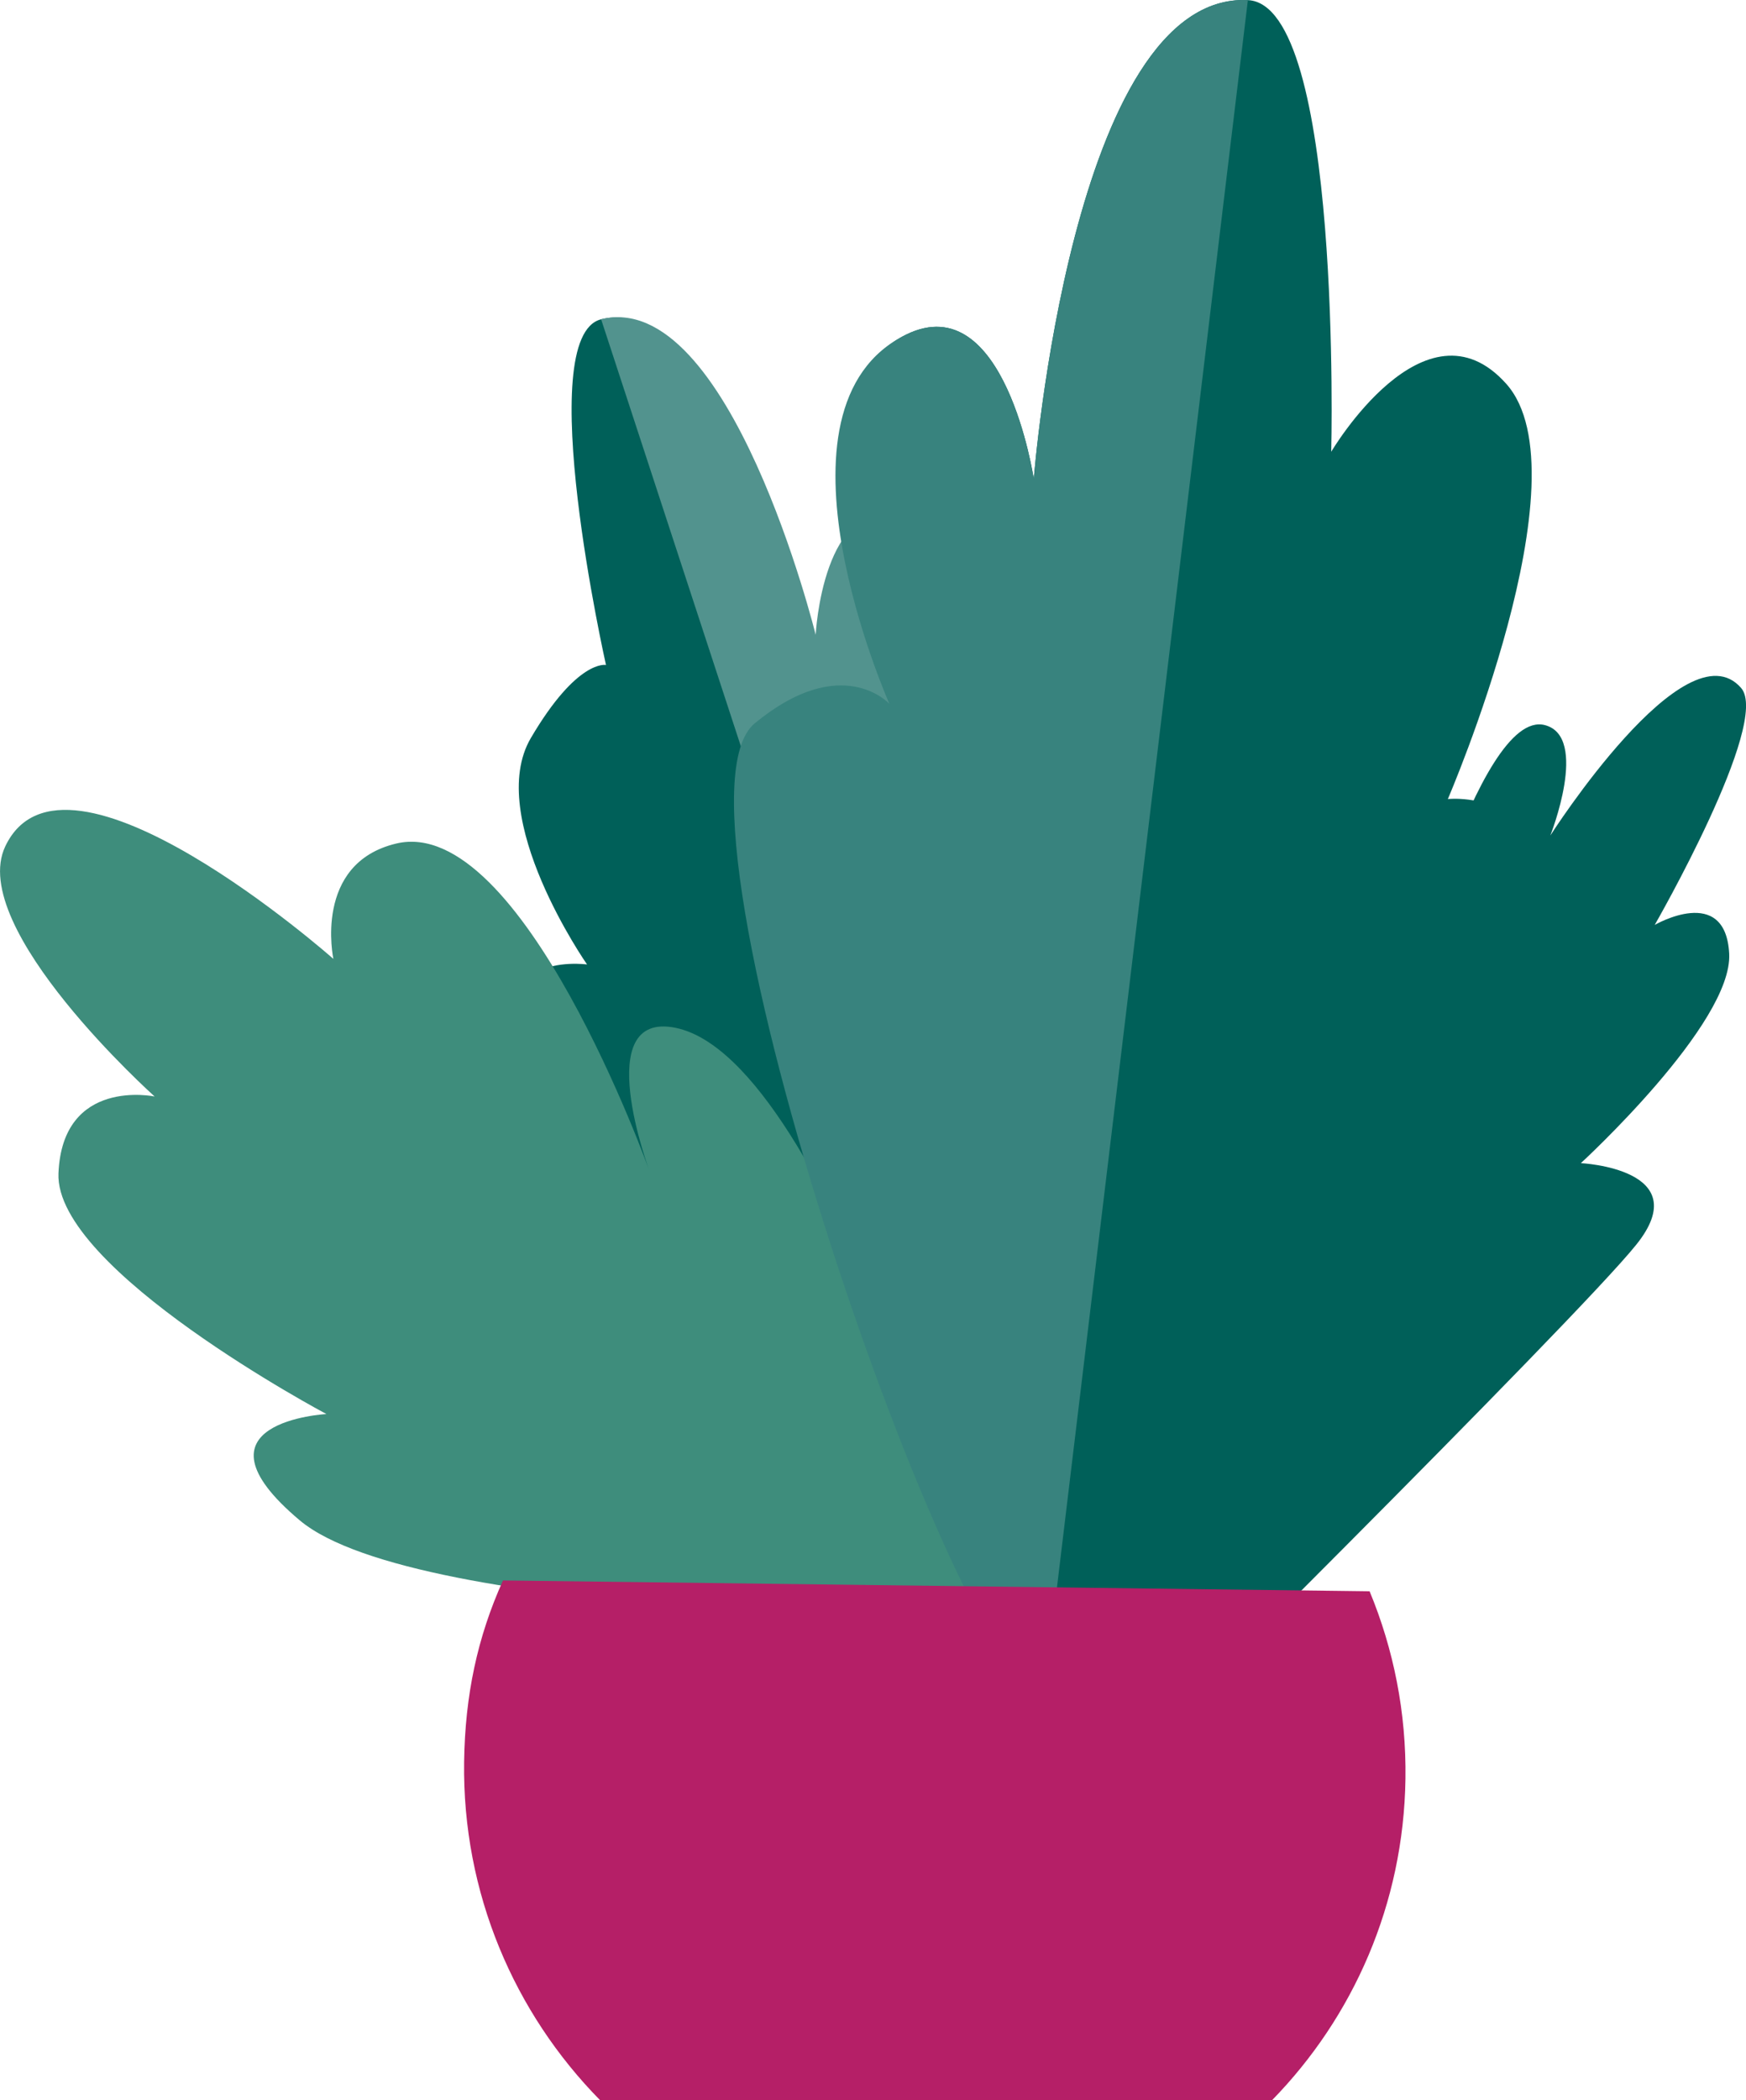 <?xml version="1.0" encoding="UTF-8"?><svg xmlns="http://www.w3.org/2000/svg" viewBox="0 0 469.53 564.59"><g id="a"/><g id="b"><g id="c"><g><g><path d="M268.17,414.09s-112.35-86.19-127.35-122.8c-15-36.61,17.05-32,17.05-32,0,0-27.63-39.59-15.11-60.89,12.52-21.3,20.2-19.63,20.2-19.63,0,0-19.9-88.33-1.31-92.93,34.63-8.57,57.81,98.68,57.81,98.68,0,0,1.7-51.46,23.21-45.82,32.43,8.5,13.87,92.87,13.87,92.87,0,0,10.61-14.84,28.24-.28,31.63,26.13-16.61,182.8-16.61,182.8Z" style="fill:#006059;"/><path d="M289.56,233.55c-17.63-14.56-20.48-4.75-20.48-4.75,0,0,21.09-76.86-26.41-90.11-21.41-5.97-23.32,31.96-23.32,31.96,0,0-23.07-93.39-57.7-84.82l107.37,327.99c5.35-20.29,50.08-155.88,20.54-180.28Z" style="fill:#52938e;"/></g><path d="M265.22,435.42s-153.02-.16-184.6-26.68c-31.58-26.52,7.16-28.59,7.16-28.59,0,0-73.13-38.82-72.06-64.7,1.07-25.88,25.86-20.67,25.86-20.67,0,0-50.54-45.28-40.17-67.23,15.95-33.73,88.24,30.24,88.24,30.24,0,0-5.53-25.66,16.89-31.01,33.81-8.08,68.12,88.05,68.12,88.05,0,0-16.17-43.31,7.06-38.5,41.68,8.63,83.51,159.09,83.51,159.09Z" style="fill:#3e8d7c;"/><g><path d="M281.7,456.9s124.29-142.99,134.34-194.59c10.05-51.6-26.69-47.49-26.69-47.49,0,0,37.57-87.11,15.72-111.62-21.85-24.5-47.08,18.25-47.08,18.25,0,0,3.01-120.25-22.41-121.42-47.35-2.18-57.58,128.75-57.58,128.75,0,0-7.72-51.78-34.27-38.85-40.05,19.49,6.03,124.61,6.03,124.61,0,0-21.65-38.63-40.84-15.09-34.43,42.25,72.78,257.45,72.78,257.45Z" style="fill:#006059;"/><path d="M202.96,194.46c23.44-19.32,36.22-5.23,36.22-5.23,0,0-35.5-79.81,4.55-99.31,26.55-12.93,34.27,38.85,34.27,38.85,0,0,10.23-130.93,57.58-128.75l-54.77,455.23c-21.09,4.08-105.76-237.79-77.84-260.8Z" style="fill:#38837e;"/></g><path d="M295.77,481.59s128-126.67,144.3-147.03c16.29-20.36-14.95-21.86-14.95-21.86,0,0,40.88-37.52,39.89-56.32-.99-18.79-20.03-7.72-20.03-7.72,0,0,31.28-54.44,23.24-63.7-14.97-17.24-51.31,39.65-51.31,39.65,0,0,10.51-26.53-1.45-29.67-18.04-4.74-38.68,77.16-38.68,77.16,0,0-10.26-59.6-22.48-55.32-21.93,7.68-58.51,264.8-58.51,264.8Z" style="fill:#006059;"/><path d="M342.11,564.59H161.35c-23.02-23.4-37.05-55.64-36.54-90.99,.26-17.86,3.56-33.42,10.45-48.71l233.05,2.91c6.44,15.53,9.9,32.59,9.64,50.44-.49,33.68-14.08,64.05-35.84,86.34Z" style="fill:#b51f67;"/></g></g></g></svg>